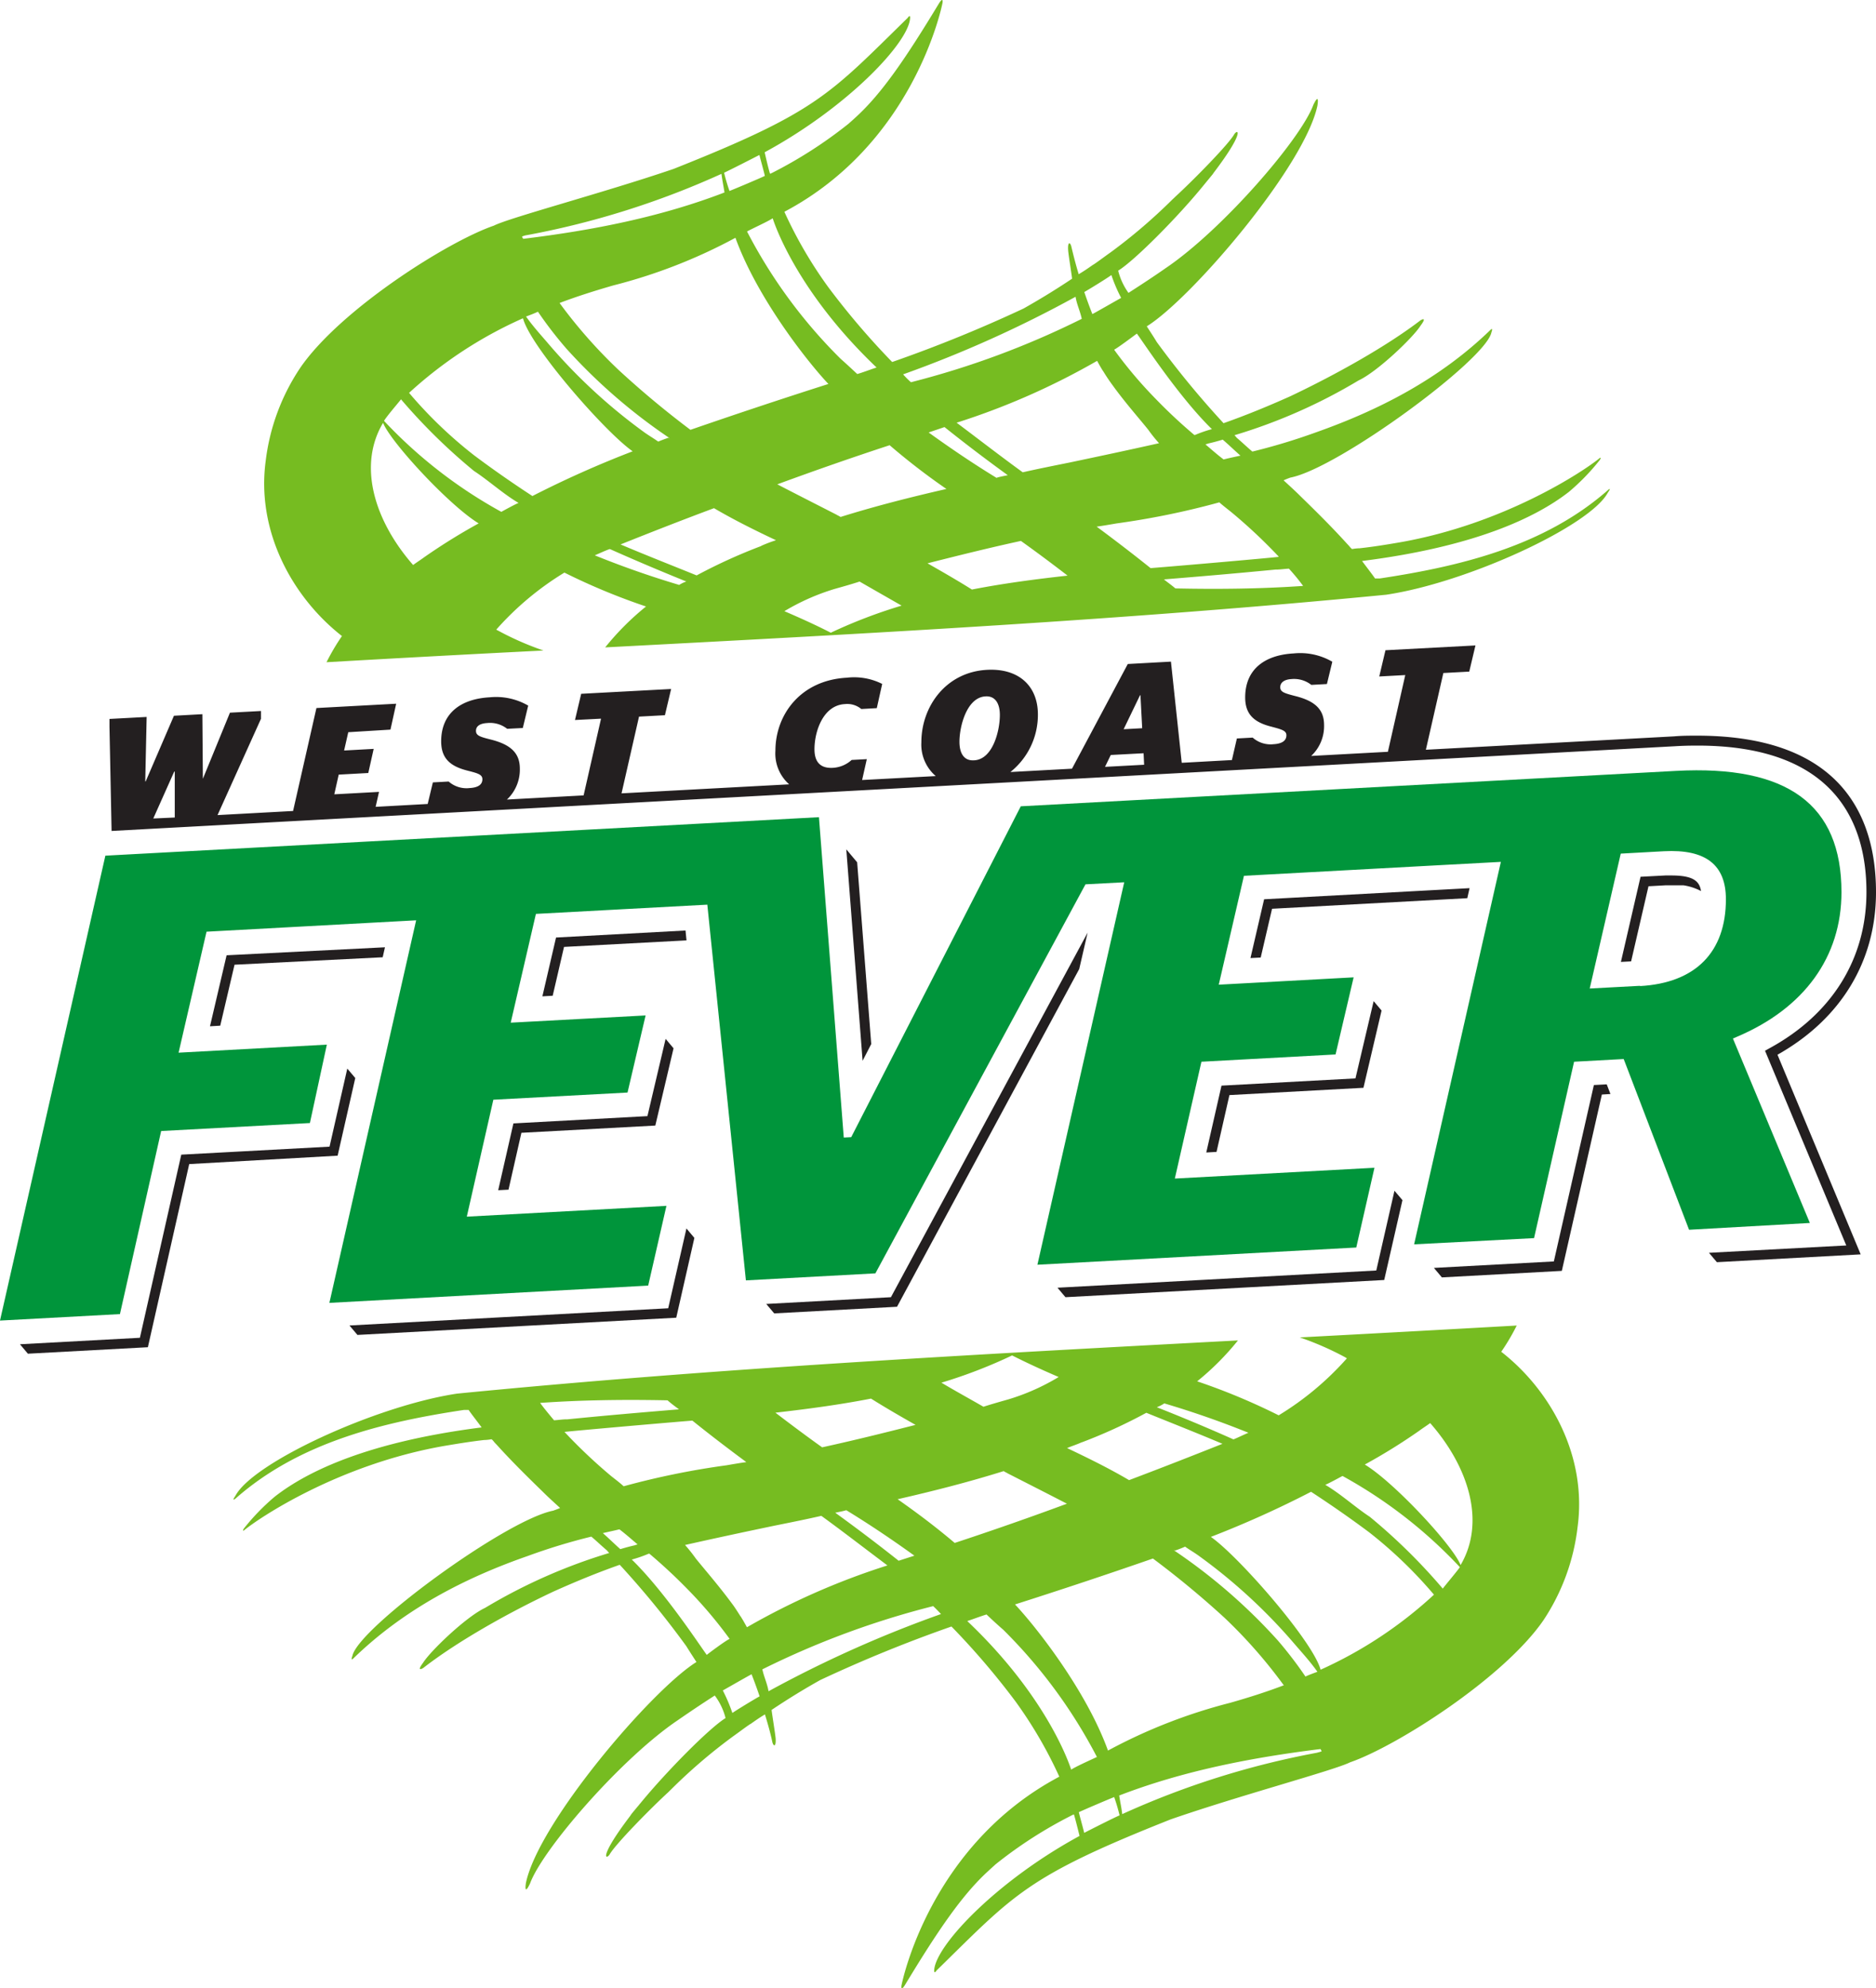 <svg id="Firebirds_Logo" data-name="Firebirds Logo" xmlns="http://www.w3.org/2000/svg" viewBox="0 0 347.71 368.5"><defs><style>.cls-2{fill:#00833e}.cls-3{fill:#76bc21}.cls-5{fill:#231f20}</style></defs><path fill="none" d="M0 0h347.71v368.5H0z"/><path class="cls-2" d="M205.94 327.39l-.13.07z"/><path class="cls-3" d="M292.4 283c1.78-13.15-5-25.35-14.15-32.48a39.49 39.49 0 0 0 2.87-4.86q-20.19 1.14-40.21 2.2a55.63 55.63 0 0 1 8.45 3.7c.09.06.2.16.3.16A55.15 55.15 0 0 1 237 262.3a117.66 117.66 0 0 0-15.11-6.3 49.71 49.71 0 0 0 7.56-7.58c-48.95 2.61-97.37 5.2-144.75 9.86-14.93 2.25-37.76 12.72-41.07 18.94-.79 1.15 0 .53 0 .53C55.5 267.24 71.2 263.53 86 261.3h.86c.3.48 1.71 2.29 2.41 3.24-20.76 2.64-32.17 8-38.35 12.84a40.75 40.75 0 0 0-5.74 5.93c-.29.49 0 .35 0 .35 2.82-2.35 17.66-12.3 37.24-15.7 2.38-.4 4.82-.8 7.28-1.08a8.44 8.44 0 0 0 1.41-.15 3.26 3.26 0 0 1 .53.58l.44.46c2.8 3.1 5.75 6 8.53 8.7 1 1 2.11 2 3.2 3-.39.19-.88.35-1.27.5-8.78 1.7-36.26 21.83-37.23 26.94-.37 1 .16.47.16.47 9.44-9.19 20.84-15 32.32-19a110.84 110.84 0 0 1 11.81-3.6c1 .84 1.91 1.73 2.9 2.56a3.8 3.8 0 0 0 .42.47 101.65 101.65 0 0 0-23 10.17c-3.45 1.6-10.07 7.92-11.49 10.16-1.39 1.85 0 1 0 1C84.64 304.3 94 299 102.5 295c4.28-1.93 8.44-3.62 12.37-5a166.91 166.91 0 0 1 12.35 15.1c.61 1 1.21 1.9 1.86 2.92-8.26 5.14-29.24 29.69-31.6 40.93 0 0-.44 2.63.76.12 2.29-6.3 16.84-23.13 27.35-30.24 2.3-1.59 4.59-3.13 6.89-4.6a11.78 11.78 0 0 1 2 4.18c-3 1.84-11 9.94-15.8 15.8-.13.14-.2.24-.31.38-.44.51-.88 1.05-1.26 1.51a4.43 4.43 0 0 0-.29.42c-5.75 7.56-4.6 8.23-3.85 7.2 1-1.85 7.71-8.66 10.89-11.57l.31-.31.25-.24a100.52 100.52 0 0 1 11.49-9.83c.78-.54 3-2.22 3.25-2.3.89-.63 1.72-1.21 2.62-1.74.55 1.8 1.05 3.59 1.37 5.12.2.82.72 1 .61-.7-.1-1-.6-4.05-.75-5.25 3.26-2.18 6.08-3.89 9-5.53a257 257 0 0 1 24.34-9.93 140.32 140.32 0 0 1 11.88 13.9 80.73 80.73 0 0 1 8.11 13.93C172.48 341.93 167.27 367 167.08 368c-.12 1.15.62-.07.62-.07 6.16-10.19 10.68-16.84 15.56-21.26.39-.37.83-.75 1.26-1.15a81.1 81.1 0 0 1 14.34-9.19.37.37 0 0 0 .18-.08c.2.58.72 2.67 1.05 4-15.12 8.21-26.42 20-26.93 24.73-.11 1.06.44.2.44.2 14.51-14.21 16.64-17.39 43.39-28 12.8-4.44 30.32-9.1 33.24-10.57 8.53-2.94 28.41-15.55 35.84-26.33A39.41 39.41 0 0 0 292.4 283zm-76.6-22.91c5.34 1.58 10.42 3.36 15.59 5.44-.89.37-1.72.8-2.72 1.21h-.1c-4.73-2.11-9.55-4.12-14.16-5.94a7 7 0 0 0 1.39-.71zm-15.27 7.21a96.73 96.73 0 0 0 11.94-5.47c4.6 1.87 9.37 3.74 14.11 5.75-5.93 2.36-11.64 4.59-17.31 6.73-3.79-2.23-7.76-4.17-11.49-5.94.87-.37 1.84-.67 2.75-1.09zm36.29 36.7a104.18 104.18 0 0 0-19.1-16.59l-.18-.2.23.16a19.85 19.85 0 0 0 1.88-.73c.91.64 1.81 1.15 2.66 1.78a101.6 101.6 0 0 1 17.76 16.41c1.43 1.65 2.82 3.18 4.11 5-.88.33-1.39.5-2.22.88a74 74 0 0 0-5.14-6.71zm1.15 8.32c-3.2 1.23-6.59 2.3-10 3.27a99.33 99.33 0 0 0-22.61 8.84c-4-11.08-13.27-22.87-17.23-27.08 8.49-2.71 16.95-5.52 25.56-8.51A170.64 170.64 0 0 1 227 299.86a91.66 91.66 0 0 1 10.89 12.4zm-50.38-61.12c2.81 1.42 5.65 2.72 8.63 4a40.65 40.65 0 0 1-9.34 4.15c-1.56.44-3.07.87-4.6 1.36-2.65-1.52-5.24-2.94-7.79-4.46a92.62 92.62 0 0 0 13.1-5.05zm-26.15 8c2.69 1.69 5.46 3.29 8.25 4.87-5.8 1.48-11.54 2.9-17.31 4.16-3-2.14-5.81-4.25-8.66-6.42 5.88-.67 11.82-1.46 17.72-2.61zm-4.59 20.68c4.34 2.65 8.51 5.46 12.63 8.43l-2.92.94c-3.91-3.1-7.85-6.08-11.75-8.9.71-.15 1.43-.28 2.07-.47zM100.1 260c7.79-.55 15.7-.64 23.63-.48.65.59 1.42 1.15 2.12 1.67-6.8.56-13.68 1.15-20.68 1.85h-.1c-.79 0-1.53.13-2.38.18-.87-1.05-1.73-2.06-2.56-3.19zm4.5 5.38c.93-.13 16.9-1.55 23.73-2.1 3.28 2.64 6.61 5.18 10 7.69-1.15.15-2.38.37-3.67.59a147.49 147.49 0 0 0-19.07 3.89c-.71-.66-1.53-1.27-2.3-1.88a98 98 0 0 1-8.64-8.17zm7.12 18.75c1-.22 2-.44 3.09-.7 1.15.87 2.3 1.89 3.37 2.8a3.08 3.08 0 0 0-.54.16c-.94.21-1.83.46-2.67.71-1.12-1-2.13-2-3.21-2.95zM131 306.7c-1-1.3-7.49-11.31-13.61-17.39l-.29-.28a24 24 0 0 0 3.12-1.08h.15q3.73 3.15 7.15 6.66a81.72 81.72 0 0 1 7.71 9.12c-.82.37-4.18 2.89-4.23 2.97zm4.76 10.81a30.7 30.7 0 0 0-1.79-4.22c.68-.37 4.49-2.57 5.33-3 0 0 .7 1.74 1.49 4.09-.92.5-4.33 2.57-5.07 3.1zm2.69-15.92c-.36-.65-.71-1.3-1.07-1.85a.16.16 0 0 0-.1-.14c-.53-.83-1.07-1.71-1.7-2.53-2.3-3.12-5-6.23-6.61-8.22a28.93 28.93 0 0 0-2-2.52c5.56-1.25 11.17-2.45 16.54-3.57 2.92-.59 5.75-1.15 8.72-1.83 4 2.9 8 6 12.25 9.19a132.73 132.73 0 0 0-26.06 11.47zm4 11.87c-.22-1.39-.84-2.65-1.15-4.08a157.64 157.64 0 0 1 31.66-11.72c.5.46 1 1 1.45 1.47a218.86 218.86 0 0 0-32 14.33zm23.93-35.61c6.6-1.51 13.13-3.17 19.65-5.21.26.18.51.27.72.41 3.55 1.81 7.27 3.7 11 5.63a609.31 609.31 0 0 1-20.8 7.27c-3.37-2.86-6.92-5.54-10.59-8.11zM198.55 328c-.88-2.72-5.54-14.55-19.27-27.57 1.22-.4 2.3-.83 3.57-1.22 1 .95 2 1.88 3.09 2.82a94.48 94.48 0 0 1 17.37 23.59c-.87.41-4 1.81-4.81 2.37zm2.41 11.7c-.32-1.32-.88-3.26-1-3.85.86-.41 5.51-2.4 6.55-2.8.41 1.15.73 2.29 1 3.39-1.05.43-5.69 2.79-6.51 3.22zm43.21-14.88A155.65 155.65 0 0 0 208 336.21c-.13-1.15-.47-2.77-.56-3.45 11.67-4.5 24.23-7 37.3-8.61a1.68 1.68 0 0 1 .22.42 4.22 4.22 0 0 1-.79.23zm.6-15.36c-1.35-5.2-15.2-21.05-20.34-24.63a188.15 188.15 0 0 0 18.57-8.36c3.52 2.3 7.17 4.82 10.78 7.52a81.56 81.56 0 0 1 12 11.55 78.13 78.13 0 0 1-21 13.9zm22.62-15.07a107.2 107.2 0 0 0-13.5-13.28c-2.66-1.74-5.47-4.31-8.26-5.93.49-.17 2.69-1.37 3.2-1.64a87.32 87.32 0 0 1 21.75 16.9c-.52.77-2.6 3.22-3.19 4zm3.32-4.36c-1.47-3.64-12.3-15.31-17.75-18.61a107.82 107.82 0 0 0 10.12-6.28c.61-.46 1.32-.9 2-1.4 7.12 8.1 10.34 18.33 5.63 26.32z"/><path class="cls-2" d="M138.09 39.6l.11-.06z"/><path class="cls-3" d="M49.25 85.39c-1.78 13.14 5 25.34 14.13 32.49a40.05 40.05 0 0 0-2.86 4.85q20.17-1.16 40.21-2.17a55.25 55.25 0 0 1-8.45-3.71c-.1 0-.19-.15-.31-.15a55.06 55.06 0 0 1 12.64-10.58 118.2 118.2 0 0 0 15.13 6.28 49.78 49.78 0 0 0-7.57 7.58c49-2.57 97.37-5.15 144.75-9.76 15-2.23 37.77-12.72 41.08-18.91.8-1.15.07-.52.07-.52-11.89 10.49-27.57 14.19-42.36 16.42h-.85c-.31-.49-1.71-2.3-2.41-3.24 20.76-2.63 32.17-8 38.35-12.82a40.73 40.73 0 0 0 5.74-5.93c.29-.5 0-.36 0-.36-2.83 2.36-17.67 12.29-37.25 15.68-2.38.41-4.82.8-7.27 1.07a8.45 8.45 0 0 0-1.42.15 3.14 3.14 0 0 1-.53-.56l-.44-.47c-2.8-3.09-5.75-6-8.53-8.71-1-1-2.1-2-3.19-3 .41-.19.84-.36 1.27-.51 8.78-1.69 36.27-21.83 37.25-26.92.37-1-.16-.47-.16-.47-9.46 9.19-20.85 14.94-32.34 19a113 113 0 0 1-11.81 3.57c-1-.84-1.91-1.73-2.9-2.56a3.8 3.8 0 0 0-.42-.47 100.94 100.94 0 0 0 23-10.15c3.45-1.6 10.08-7.91 11.49-10.15 1.38-1.85 0-1 0-1-6.21 4.76-15.54 10-24.12 14.07-4.3 1.93-8.46 3.62-12.39 5a170.21 170.21 0 0 1-12.37-15.03c-.6-1-1.2-1.9-1.86-2.92 8.28-5.13 29.26-29.67 31.63-40.9 0 0 .45-2.64-.76-.14-2.3 6.32-16.85 23.15-27.36 30.25-2.24 1.57-4.6 3.11-6.9 4.59a12.11 12.11 0 0 1-1.91-4.12c3-1.83 11.05-9.93 15.82-15.8l.31-.38 1.25-1.52a3.08 3.08 0 0 0 .3-.41c5.74-7.55 4.59-8.24 3.85-7.2-1 1.85-7.71 8.65-10.9 11.57l-.31.3-.26.24a101.54 101.54 0 0 1-11.49 9.83c-.79.54-3 2.21-3.26 2.3-.89.63-1.72 1.2-2.63 1.73-.54-1.79-1-3.59-1.36-5.12-.2-.82-.71-1-.59.71.08 1 .58 4 .73 5.24-3.27 2.18-6.08 3.88-9 5.53a257 257 0 0 1-24.35 9.91 141.69 141.69 0 0 1-11.87-13.91 80.36 80.36 0 0 1-8.11-13.93C169.28 26.62 174.52 1.47 174.7.49c.13-1.15-.62.07-.62.07-6.16 10.18-10.67 16.83-15.55 21.24-.4.38-.83.75-1.28 1.15a82.25 82.25 0 0 1-14.34 9.19.25.25 0 0 0-.18.08c-.2-.58-.71-2.67-1-4 15.12-8.2 26.43-20 26.94-24.7.13-1.07-.43-.21-.43-.21-14.52 14.2-16.65 17.38-43.41 28-12.83 4.38-30.36 9.02-33.3 10.51C83 44.75 63.1 57.35 55.68 68.12a39.43 39.43 0 0 0-6.43 17.27zm76.59 23c-5.34-1.59-10.43-3.38-15.6-5.47.88-.37 1.72-.78 2.72-1.15h.11c4.73 2.11 9.53 4.14 14.14 6a6 6 0 0 0-1.37.66zm15.28-7.21a100.57 100.57 0 0 0-12 5.46c-4.59-1.86-9.36-3.73-14.1-5.74 5.92-2.37 11.63-4.6 17.32-6.72 3.78 2.22 7.75 4.18 11.49 5.94a26.24 26.24 0 0 0-2.76 1.05zm-36.27-36.71a104.16 104.16 0 0 0 19.08 16.61l.2.21a2.5 2.5 0 0 0-.24-.16c-.63.21-1.3.46-1.89.71-.89-.63-1.8-1.15-2.65-1.77a102.31 102.31 0 0 1-17.75-16.41c-1.43-1.67-2.83-3.2-4.1-5 .87-.32 1.38-.51 2.21-.89a72.39 72.39 0 0 0 5.14 6.69zm-1.15-8.31c3.2-1.22 6.6-2.29 10-3.27a98.63 98.63 0 0 0 22.61-8.82c4 11.07 13.26 22.88 17.23 27.09-8.5 2.71-16.95 5.52-25.57 8.5a172.68 172.68 0 0 1-13.34-11.12 91.88 91.88 0 0 1-10.92-12.39zm50.3 61.11c-2.8-1.44-5.64-2.72-8.62-4a41.46 41.46 0 0 1 9.34-4.13c1.57-.44 3.07-.86 4.6-1.36 2.66 1.53 5.24 3 7.79 4.46a94 94 0 0 0-13.08 5zm26.16-8c-2.69-1.69-5.46-3.28-8.25-4.87 5.8-1.47 11.55-2.9 17.31-4.15 3 2.14 5.82 4.25 8.65 6.43-5.84.65-11.77 1.42-17.68 2.57zm4.59-20.68c-4.34-2.65-8.51-5.47-12.63-8.44l2.94-1c3.89 3.11 7.83 6.1 11.73 8.92-.69.14-1.32.26-2 .44zm56.74 20c-7.79.54-15.7.63-23.64.46-.65-.57-1.41-1.09-2.12-1.67 6.81-.55 13.69-1.14 20.67-1.82h.12c.79 0 1.53-.13 2.38-.17a38.59 38.59 0 0 1 2.61 3.17zm-4.5-5.39c-.93.14-16.9 1.55-23.73 2.09-3.28-2.63-6.61-5.18-10-7.69 1.15-.15 2.38-.37 3.67-.59A147.77 147.77 0 0 0 226 93.1c.72.65 1.54 1.26 2.3 1.88a98.33 98.33 0 0 1 8.68 8.15zm-7.11-18.75c-1 .22-2.06.44-3.09.7-1.15-.87-2.3-1.88-3.37-2.8a3.08 3.08 0 0 0 .54-.16c.94-.21 1.84-.46 2.67-.71 1.17 1 2.18 2 3.26 2.94zm-19.15-22.6c1 1.31 7.49 11.31 13.6 17.4l.29.28a23.5 23.5 0 0 0-3.12 1.08h-.14a96.08 96.08 0 0 1-7.15-6.68 80.83 80.83 0 0 1-7.71-9.12c.77-.39 4.11-2.92 4.24-3zM206 51a29 29 0 0 0 1.8 4.21c-.68.37-4.51 2.57-5.33 3 0 0-.71-1.74-1.5-4.09.88-.49 4.3-2.6 5-3.13zm-2.65 15.88c.36.65.71 1.3 1.07 1.85l.1.14c.53.87 1.09 1.71 1.7 2.53 2.24 3.12 5 6.24 6.6 8.24a28.3 28.3 0 0 0 2 2.5c-5.56 1.25-11.17 2.44-16.54 3.57-2.92.59-5.75 1.15-8.72 1.82-4-2.9-8-6-12.25-9.19a132.94 132.94 0 0 0 26.03-11.46zm-4-11.89c.22 1.4.85 2.67 1.15 4.1a158.34 158.34 0 0 1-31.66 11.75 16.64 16.64 0 0 1-1.45-1.46A219.32 219.32 0 0 0 199.35 55zm-23.9 35.62c-6.6 1.51-13.13 3.16-19.66 5.2-.25-.18-.52-.28-.72-.41-3.55-1.82-7.26-3.7-11-5.64 6.83-2.51 13.72-4.92 20.82-7.25a124.59 124.59 0 0 0 10.51 8.1zm-32.23-50.14c.88 2.72 5.53 14.57 19.25 27.64-1.22.39-2.3.83-3.58 1.21-1-.93-2-1.87-3.08-2.82a94 94 0 0 1-17.35-23.6c.78-.45 3.92-1.87 4.73-2.43zm-2.46-11.73c.33 1.32.89 3.28 1 3.86-.86.42-5.52 2.39-6.55 2.79a33.65 33.65 0 0 1-1-3.38c1-.45 5.64-2.82 6.5-3.27zM97.55 43.6a156.15 156.15 0 0 0 36.17-11.38c.14 1.15.47 2.77.56 3.45-11.67 4.49-24.22 7-37.31 8.59a2.78 2.78 0 0 1-.22-.42 4.19 4.19 0 0 1 .76-.24zM96.94 59c1.35 5.2 15.18 21.05 20.32 24.64a191.54 191.54 0 0 0-18.58 8.29c-3.51-2.29-7.15-4.81-10.77-7.52a81.12 81.12 0 0 1-12.09-11.6A78 78 0 0 1 96.9 59zM74.32 74a107.45 107.45 0 0 0 13.54 13.29c2.66 1.73 5.47 4.29 8.26 5.92-.49.16-2.7 1.37-3.2 1.65A87.54 87.54 0 0 1 71.18 78c.41-.74 2.51-3.19 3.1-3.93zM71 78.37C72.46 82 83.28 93.69 88.72 97a110.71 110.71 0 0 0-10.15 6.31c-.61.45-1.32.9-2 1.4-7.11-8.12-10.33-18.37-5.57-26.34z"/><path d="M341.31 165.34c0-16.24-10-23.59-30.68-22.47l-121.43 6.56-31.43 61.32-1.38.07-4.6-59.37-132.26 7.13L0 244.74l22.23-1.2 7.64-33.93 27.57-1.48 3.14-14.53-27.48 1.49 5.18-22.42 38.85-2.11-16.08 70.9 59.09-3.2 3.38-14.78-37 2 4.92-21.67 24.87-1.33 3.35-14.29-25 1.34 4.67-20.16 31.77-1.71 7.15 69.63 24-1.3 38.94-72.1 7.18-.38-16.09 70.88 59.1-3.19 3.37-14.78-37 2 4.93-21.65 24.86-1.35 3.35-14.29-25 1.36 4.67-20.18 34.44-1.87 13.18-.71-16.08 70.88 22.23-1.15 7.42-32.69 9.19-.5.19.48 11.93 31.16 22.39-1.26-14.26-34.18.71-.31c12.51-5.29 19.41-14.81 19.41-26.82zM304 182.7l-9.35.5 5.75-25 8-.44c7.74-.41 11.49 2.5 11.49 8.9 0 9.81-5.64 15.52-15.93 16.09z" fill="#00953b"/><path class="cls-5" d="M158.87 159.81l-2.01-2.4 3.02 39.19 1.6-3.11-2.61-33.68zM92.34 220.58l1.91-.1 2.39-10.54 24.82-1.34 3.38-14.32-1.47-1.75-3.37 14.32-24.84 1.35-2.82 12.38zM123.85 242.46l-59.08 3.19 1.48 1.75 59.09-3.19 3.36-14.79-1.47-1.75-3.38 14.79zM223.58 213.59l1.9-.11 2.39-10.53 24.84-1.35 3.36-14.32-1.47-1.74-3.37 14.32-24.83 1.34-2.82 12.39zM255.09 235.46L196 238.65l1.48 1.76 59.08-3.19 3.38-14.8-1.48-1.74-3.37 14.78zM64.37 198.04l-3.29 14.47-27.48 1.48-7.67 33.94-22.23 1.2 1.47 1.75 22.24-1.2 7.66-33.94 27.51-1.56 3.27-14.39-1.48-1.75zM127.24 174.28l-.18-1.83-24 1.3-2.53 10.9 1.91-.11 2.1-9.05 22.7-1.21zM70.93 177.41l.42-1.85L42 177.04l-3.08 13.16 1.9-.11 2.65-11.3 27.46-1.38z"/><path class="cls-5" d="M347.71 165.34c0-13.23-5.74-29-33.15-29-1.38 0-2.82 0-4.28.13l-46 2.48 3.24-14.22 4.8-.26 1.15-4.85-16.68.89-1.15 4.86 4.82-.26-3.22 14.22-14.22.77a7.54 7.54 0 0 0 2.39-5.75c0-2.87-1.68-4.46-5.45-5.38-1.9-.5-2.67-.72-2.67-1.61s.77-1.44 2.1-1.51a5.18 5.18 0 0 1 3.66 1.08l2.89-.16 1-4.13a11.83 11.83 0 0 0-7.15-1.54c-5.33.28-9 2.9-9 8.15 0 3.14 1.66 4.6 4.77 5.4 1.95.52 2.87.74 2.87 1.62 0 1.15-1.07 1.58-2.36 1.65a5 5 0 0 1-3.89-1.22l-2.93.16-.92 4-9.3.51-2-18.75-8 .44-10.34 19.4-11.42.62a13.54 13.54 0 0 0 5.1-10.68c0-5.22-3.5-8.58-9.43-8.26-7.64.41-12.17 6.82-12.17 13.43a7.68 7.68 0 0 0 2.67 6.26l-13.65.73.87-3.87-2.81.15a5.62 5.62 0 0 1-3.45 1.46c-2.19.13-3.44-.91-3.44-3.45 0-3.28 1.59-8.14 5.62-8.36a4.08 4.08 0 0 1 3.06.91l2.87-.16 1-4.49a11.59 11.59 0 0 0-6.57-1.15c-8.6.47-13.22 6.89-13.22 13.54a7.61 7.61 0 0 0 2.55 6.22l-31.07 1.67 3.24-14.22 4.8-.26 1.15-4.86-16.67.89-1.15 4.86 4.83-.25-3.23 14.22-14.21.77a7.61 7.61 0 0 0 2.39-5.74c0-2.87-1.69-4.47-5.46-5.4-1.9-.48-2.67-.71-2.67-1.6s.78-1.37 2.08-1.44a5.12 5.12 0 0 1 3.7 1.07l2.9-.15 1-4.15a11.85 11.85 0 0 0-7.13-1.54c-5.33.29-9 2.92-9 8.16 0 3.14 1.65 4.59 4.76 5.4 2 .51 2.88.73 2.88 1.63 0 1.15-1.07 1.56-2.37 1.63a5 5 0 0 1-3.88-1.21l-2.93.16-.96 4-9.65.53.63-2.77-8.29.45.82-3.65 5.48-.3 1-4.47-5.48.3.77-3.39 7.82-.48 1.06-4.8-14.78.8-4.33 19.08-14 .76 8.05-17.84v-1.45l-5.75.31-5 12.21h-.02l-.09-11.93-5.27.29L27 144.82h-.08l.26-11.95-6.89.37v1.45l.39 19.31 289.76-15.7c1.43-.09 2.83-.12 4.17-.12 25.9 0 31.33 14.76 31.33 27.15s-6.42 22.69-18.08 29l-.72.4 15.06 36.09-25.45 1.36 1.47 1.74 26.65-1.45-15.42-37c11.75-6.61 18.26-17.31 18.26-30.13zm-319.3-13.65l3.88-8.69h.1v8.51zm152.1-10.78c-1.95.11-2.68-1.46-2.68-3.44 0-2.8 1.33-8.23 4.84-8.41 1.78-.11 2.65 1.31 2.65 3.44 0 2.96-1.32 8.28-4.81 8.41zm30.79-12.06h.08l.32 6.11-3.44.19zm-6.49 13.27l1.07-2.2 6.08-.32.1 2.13z"/><path class="cls-5" d="M271.96 166.46l.42-1.86-38.08 2.06-2.53 10.9 1.9-.1 2.1-9.04 36.19-1.96zM201.59 172.84l-36.46 67.57-23.11 1.25 1.48 1.75 22.76-1.23 33.77-62.59 1.56-6.75zM295.42 201.09l-.42 1.86-7 30.83-22.23 1.2 1.48 1.76 22.23-1.21 7.42-32.68 1.59-.1-.69-1.79-2.38.13zM309.81 162.25h-1.15l-4.59.24-3.64 15.78 1.89-.1 3.22-13.92 3.22-.18H312a10.27 10.27 0 0 1 3.28 1.07c-.28-1.73-1.28-2.89-5.47-2.89z"/></svg>